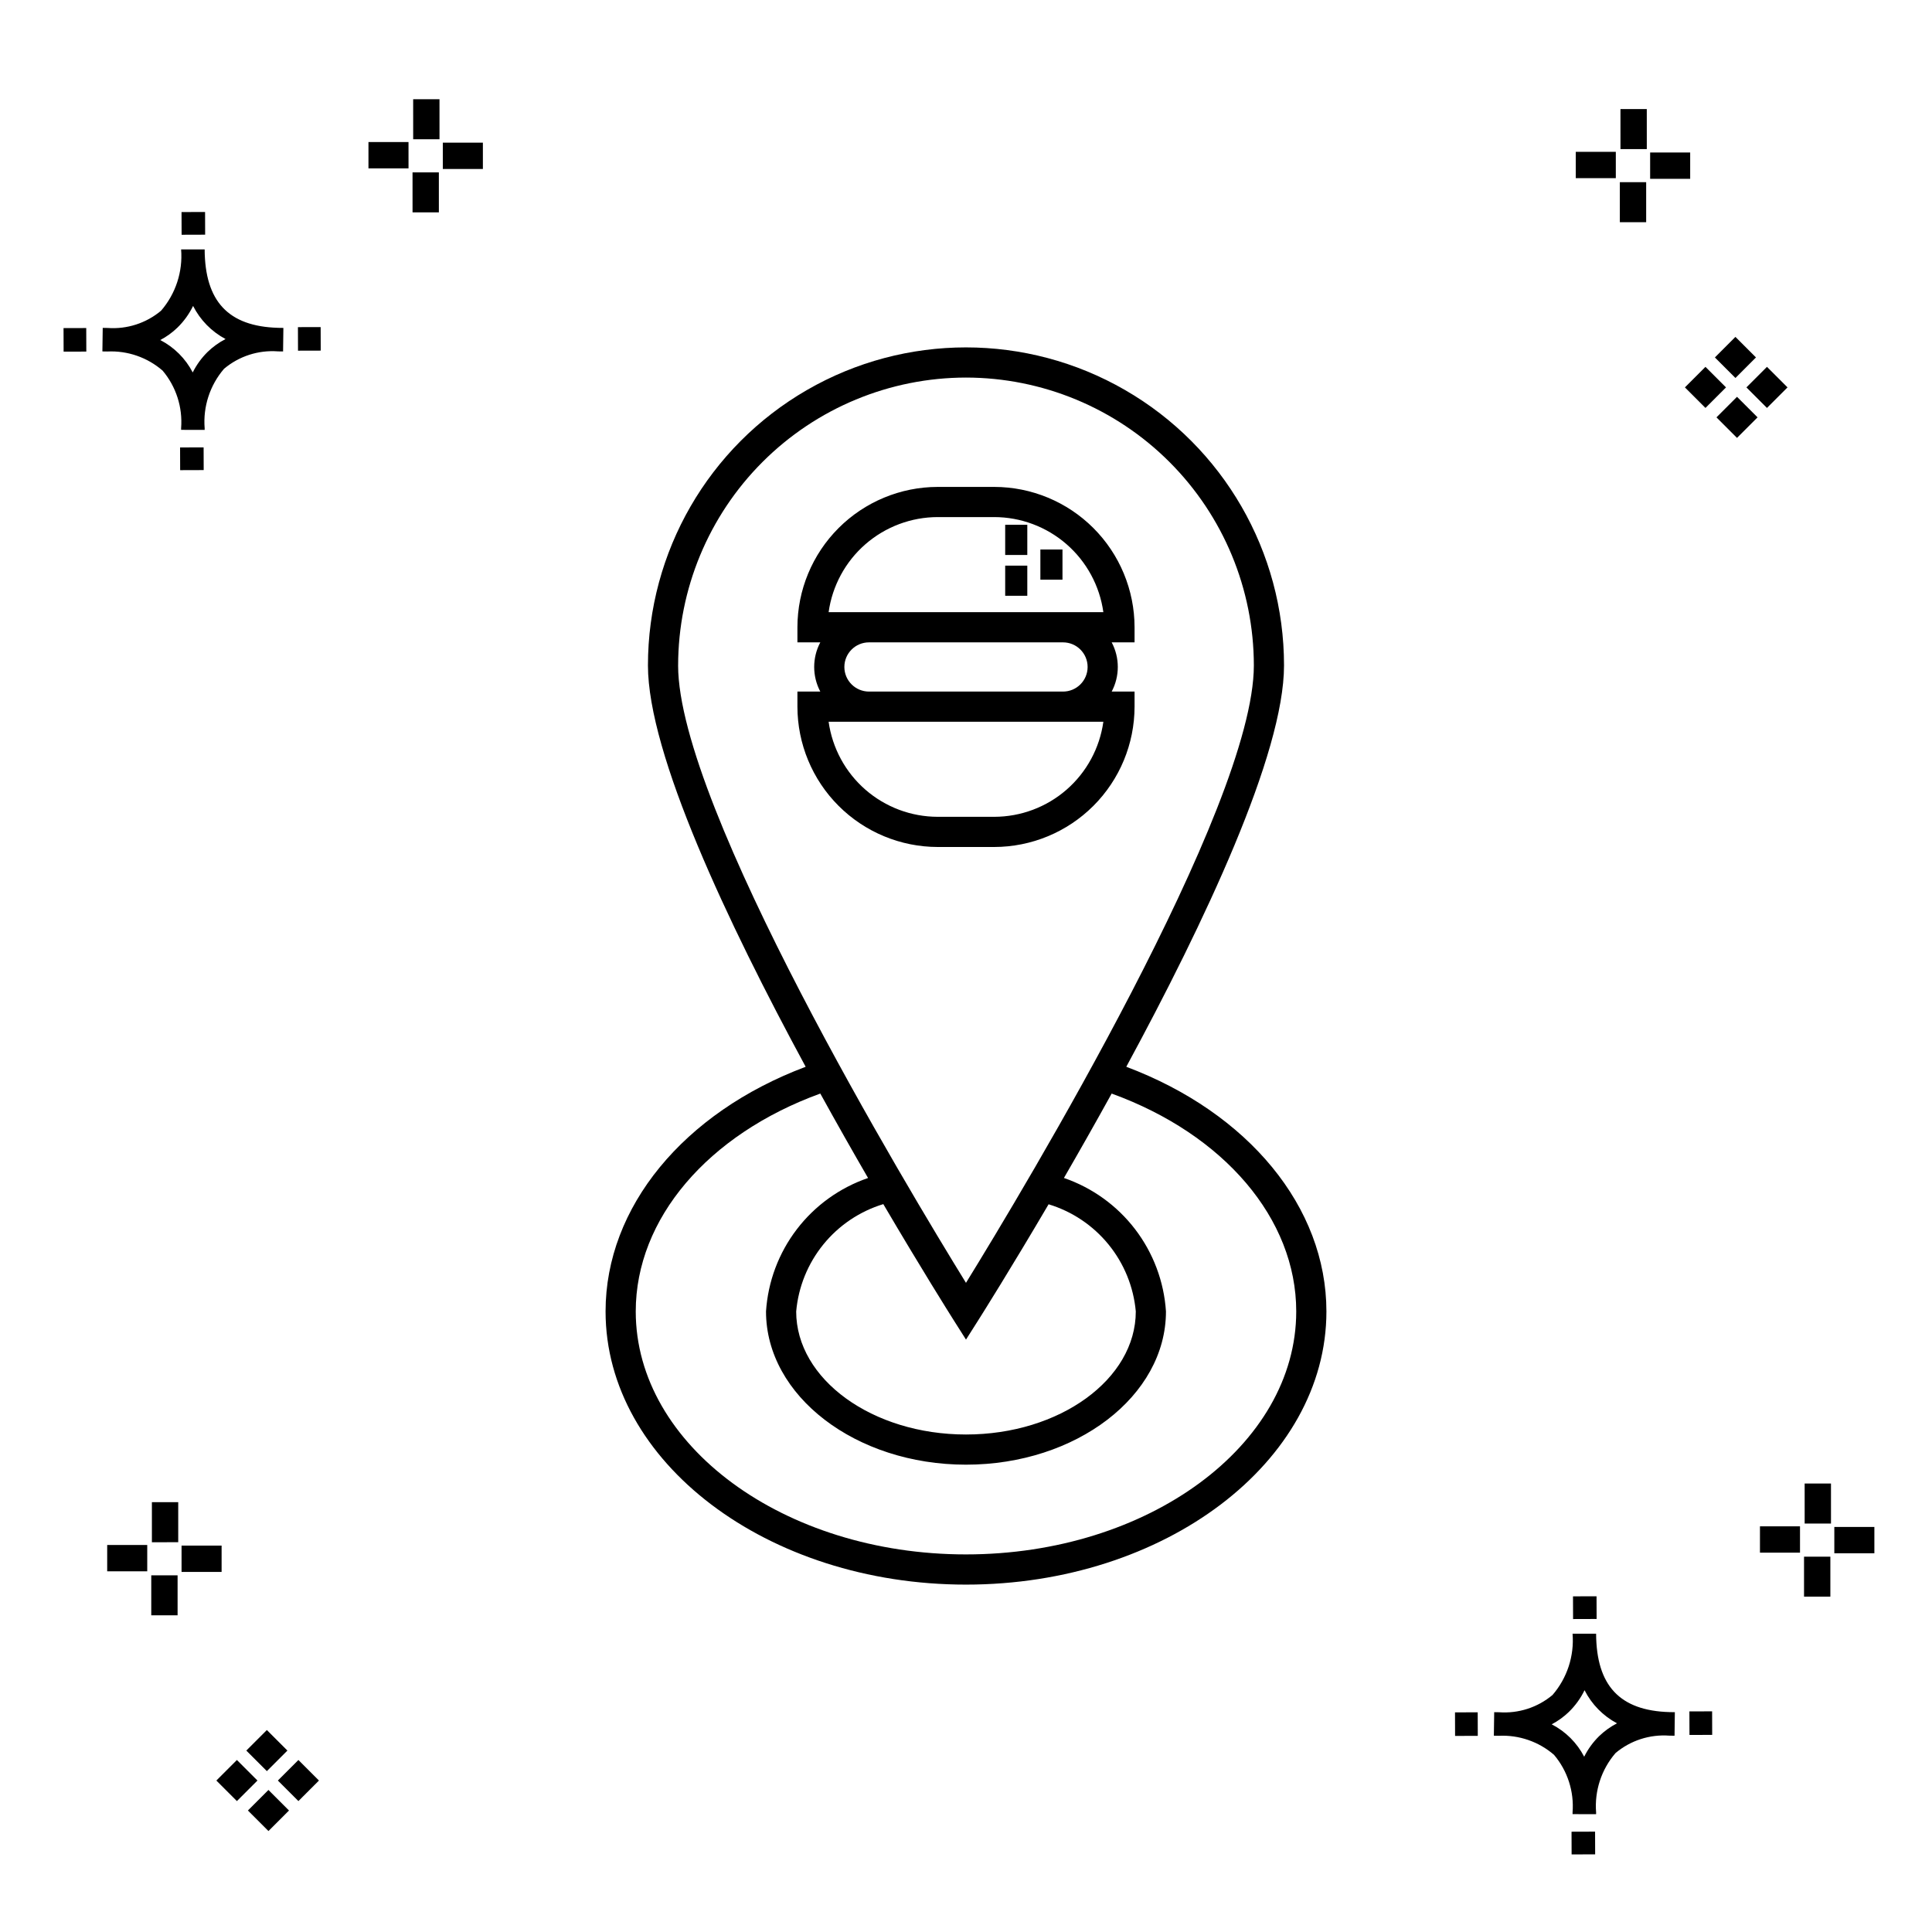 <?xml version="1.0" encoding="UTF-8"?>
<!-- Uploaded to: ICON Repo, www.iconrepo.com, Generator: ICON Repo Mixer Tools -->
<svg fill="#000000" width="800px" height="800px" version="1.1" viewBox="144 144 512 512" xmlns="http://www.w3.org/2000/svg">
 <g>
  <path d="m197.96 262.56 0.02 6.016-6.238 0.02-0.02-6.016zm19.738-31.68c0.434 0.023 0.93 0.008 1.402 0.02l-0.082 6.238c-0.449 0.008-0.93-0.004-1.387-0.02v-0.004c-5.172-0.379-10.285 1.277-14.254 4.617-3.746 4.352-5.598 10.023-5.141 15.75v0.449l-6.238-0.016v-0.445c0.434-5.535-1.328-11.02-4.914-15.262-4.047-3.504-9.285-5.316-14.633-5.055h-0.004c-0.434 0-0.867-0.008-1.312-0.02l0.09-6.238c0.441 0 0.879 0.008 1.309 0.02h-0.004c5.129 0.375 10.203-1.266 14.148-4.566 3.879-4.484 5.797-10.34 5.32-16.254l6.238 0.008c0.074 13.766 6.266 20.395 19.461 20.777zm-13.922 2.969h-0.004c-3.703-1.969-6.707-5.031-8.602-8.773-1.043 2.148-2.453 4.098-4.164 5.762-1.352 1.301-2.879 2.406-4.539 3.277 3.691 1.902 6.699 4.902 8.609 8.586 1.004-2.019 2.336-3.856 3.945-5.438 1.41-1.363 3.008-2.516 4.75-3.414zm-42.938-2.898 0.02 6.238 6.016-0.016-0.02-6.238zm68.137-0.273-6.019 0.016 0.02 6.238 6.019-0.016zm-30.609-24.484-0.02-6.016-6.238 0.02 0.02 6.016zm405.96 42.965 5.445 5.445-5.445 5.445-5.445-5.445zm7.941-7.941 5.445 5.445-5.445 5.445-5.445-5.445zm-16.301 0 5.445 5.445-5.445 5.445-5.445-5.445zm7.941-7.941 5.445 5.445-5.441 5.449-5.445-5.445zm-11.992-41.891h-10.613v-6.977h10.613zm-19.707-0.168h-10.613v-6.977h10.613zm8.043 11.668h-6.977v-10.602h6.977zm0.168-19.375h-6.977l-0.004-10.613h6.977zm-308.45 5.273h-10.617v-6.977h10.617zm-19.707-0.168h-10.617v-6.977h10.613zm8.043 11.664h-6.977l-0.004-10.598h6.977zm0.168-19.375h-6.977l-0.004-10.613h6.977zm300 448.52 0.02 6.016 6.238-0.02-0.02-6.016zm25.977-31.699c0.438 0.023 0.93 0.008 1.402 0.02l-0.082 6.238c-0.449 0.008-0.93-0.004-1.387-0.02-5.172-0.379-10.289 1.277-14.254 4.617-3.75 4.352-5.602 10.023-5.144 15.75v0.449l-6.238-0.016v-0.445c0.438-5.539-1.328-11.023-4.91-15.266-4.047-3.504-9.289-5.312-14.633-5.051h-0.004c-0.434 0-0.867-0.008-1.312-0.02l0.09-6.238c0.441 0 0.879 0.008 1.309 0.02h-0.004c5.129 0.371 10.203-1.266 14.145-4.566 3.879-4.484 5.797-10.34 5.32-16.254l6.238 0.008c0.074 13.762 6.266 20.395 19.461 20.773zm-13.922 2.969-0.004 0.004c-3.703-1.969-6.707-5.031-8.602-8.773-1.043 2.148-2.453 4.098-4.168 5.762-1.352 1.301-2.879 2.406-4.539 3.277 3.691 1.902 6.699 4.898 8.609 8.586 1.004-2.019 2.34-3.859 3.945-5.438 1.41-1.363 3.012-2.516 4.754-3.414zm-42.938-2.898 0.02 6.238 6.016-0.016-0.02-6.238zm68.137-0.273-6.019 0.016 0.02 6.238 6.019-0.016zm-30.609-24.48-0.02-6.016-6.238 0.02 0.02 6.016zm73.609-17.414-10.613 0.004v-6.977h10.613zm-19.707-0.164h-10.613v-6.977h10.613zm8.043 11.664h-6.977v-10.598h6.977zm0.168-19.375h-6.977l-0.004-10.613h6.977zm-414.09 70.602 5.445 5.445-5.445 5.445-5.445-5.445zm7.941-7.941 5.445 5.445-5.445 5.445-5.445-5.445zm-16.301 0 5.445 5.445-5.445 5.445-5.445-5.445zm7.941-7.941 5.445 5.445-5.445 5.445-5.445-5.445zm-11.996-41.895h-10.613v-6.973h10.613zm-19.707-0.164h-10.613v-6.977h10.613zm8.043 11.664h-6.977v-10.598h6.977zm0.168-19.375-6.977 0.004v-10.617h6.977z"/>
  <path d="m444.67 331.27v-4h-6.062v0.004c2.16-4.082 2.16-8.965 0-13.043h6.062v-4c-0.012-9.859-3.934-19.312-10.906-26.289-6.969-6.973-16.426-10.895-26.285-10.906h-14.965c-9.859 0.012-19.312 3.934-26.285 10.906-6.973 6.977-10.895 16.43-10.906 26.289v4h6.062c-2.16 4.078-2.16 8.961 0 13.043h-6.062v4-0.004c0.012 9.859 3.934 19.312 10.906 26.285 6.973 6.973 16.426 10.895 26.285 10.906h14.965c9.859-0.012 19.312-3.934 26.285-10.906s10.895-16.422 10.906-26.285zm-52.156-50.238h14.965c7.047 0.008 13.855 2.566 19.172 7.195 5.312 4.629 8.777 11.023 9.75 18.008h-72.809c0.973-6.984 4.438-13.379 9.75-18.008 5.316-4.629 12.125-7.188 19.172-7.195zm-24.754 39.719h0.004c0.004-3.598 2.922-6.516 6.519-6.519h51.426c3.602 0 6.519 2.918 6.519 6.519 0 3.602-2.918 6.523-6.519 6.523h-51.426c-3.598-0.008-6.516-2.922-6.519-6.523zm-4.172 14.52h72.812c-0.973 6.981-4.438 13.371-9.754 18.004-5.312 4.629-12.121 7.18-19.168 7.188h-14.965c-7.047-0.008-13.855-2.559-19.168-7.188-5.316-4.633-8.777-11.023-9.754-18.004zm52.656-33.379h-5.859v-7.996h5.859zm9.324-4.266h-5.859v-7.996h5.859zm-9.324-6.559h-5.859v-7.996h5.859zm26.234 135.64c20.68-38.172 41.801-82.898 41.801-106.36 0-30.109-16.062-57.938-42.141-72.992-26.078-15.055-58.207-15.055-84.285 0-26.078 15.055-42.141 42.883-42.141 72.992 0 23.465 21.125 68.191 41.797 106.36-32.359 12.168-53.027 37.184-53.027 64.832 0 39.918 42.848 72.398 95.516 72.398s95.516-32.48 95.516-72.395c-0.004-27.645-20.672-52.664-53.031-64.832zm-42.48-182.65c20.227 0.023 39.617 8.066 53.918 22.371 14.301 14.301 22.348 33.691 22.367 53.918 0 37.562-61.102 139-76.289 163.62-15.188-24.625-76.289-126.05-76.289-163.62h0.004c0.023-20.227 8.066-39.617 22.367-53.918 14.301-14.305 33.695-22.348 53.922-22.371zm-3.379 249.62 3.379 5.332 3.379-5.332c0.977-1.543 8.469-13.441 18.512-30.531h-0.004c6.242 1.891 11.777 5.606 15.895 10.664 4.117 5.055 6.629 11.23 7.215 17.727 0 17.984-20.188 32.621-45 32.621s-45-14.637-45-32.621h0.004c0.574-6.5 3.082-12.68 7.195-17.746 4.113-5.066 9.645-8.789 15.891-10.688 10.055 17.113 17.559 29.027 18.535 30.574zm3.379 62.258c-48.258 0-87.52-28.887-87.52-64.398 0-24.547 19.102-46.902 48.91-57.734 4.375 7.934 8.656 15.473 12.656 22.379h0.004c-7.496 2.566-14.062 7.293-18.875 13.582-4.816 6.293-7.656 13.867-8.172 21.773 0 22.398 23.773 40.617 52.996 40.617s52.996-18.219 52.996-40.617c-0.52-7.906-3.363-15.48-8.172-21.773-4.812-6.289-11.379-11.02-18.871-13.59 4-6.906 8.277-14.441 12.652-22.367 29.809 10.828 48.914 33.191 48.914 57.73-0.004 35.508-39.262 64.398-87.52 64.398z"/>
 </g>
</svg>